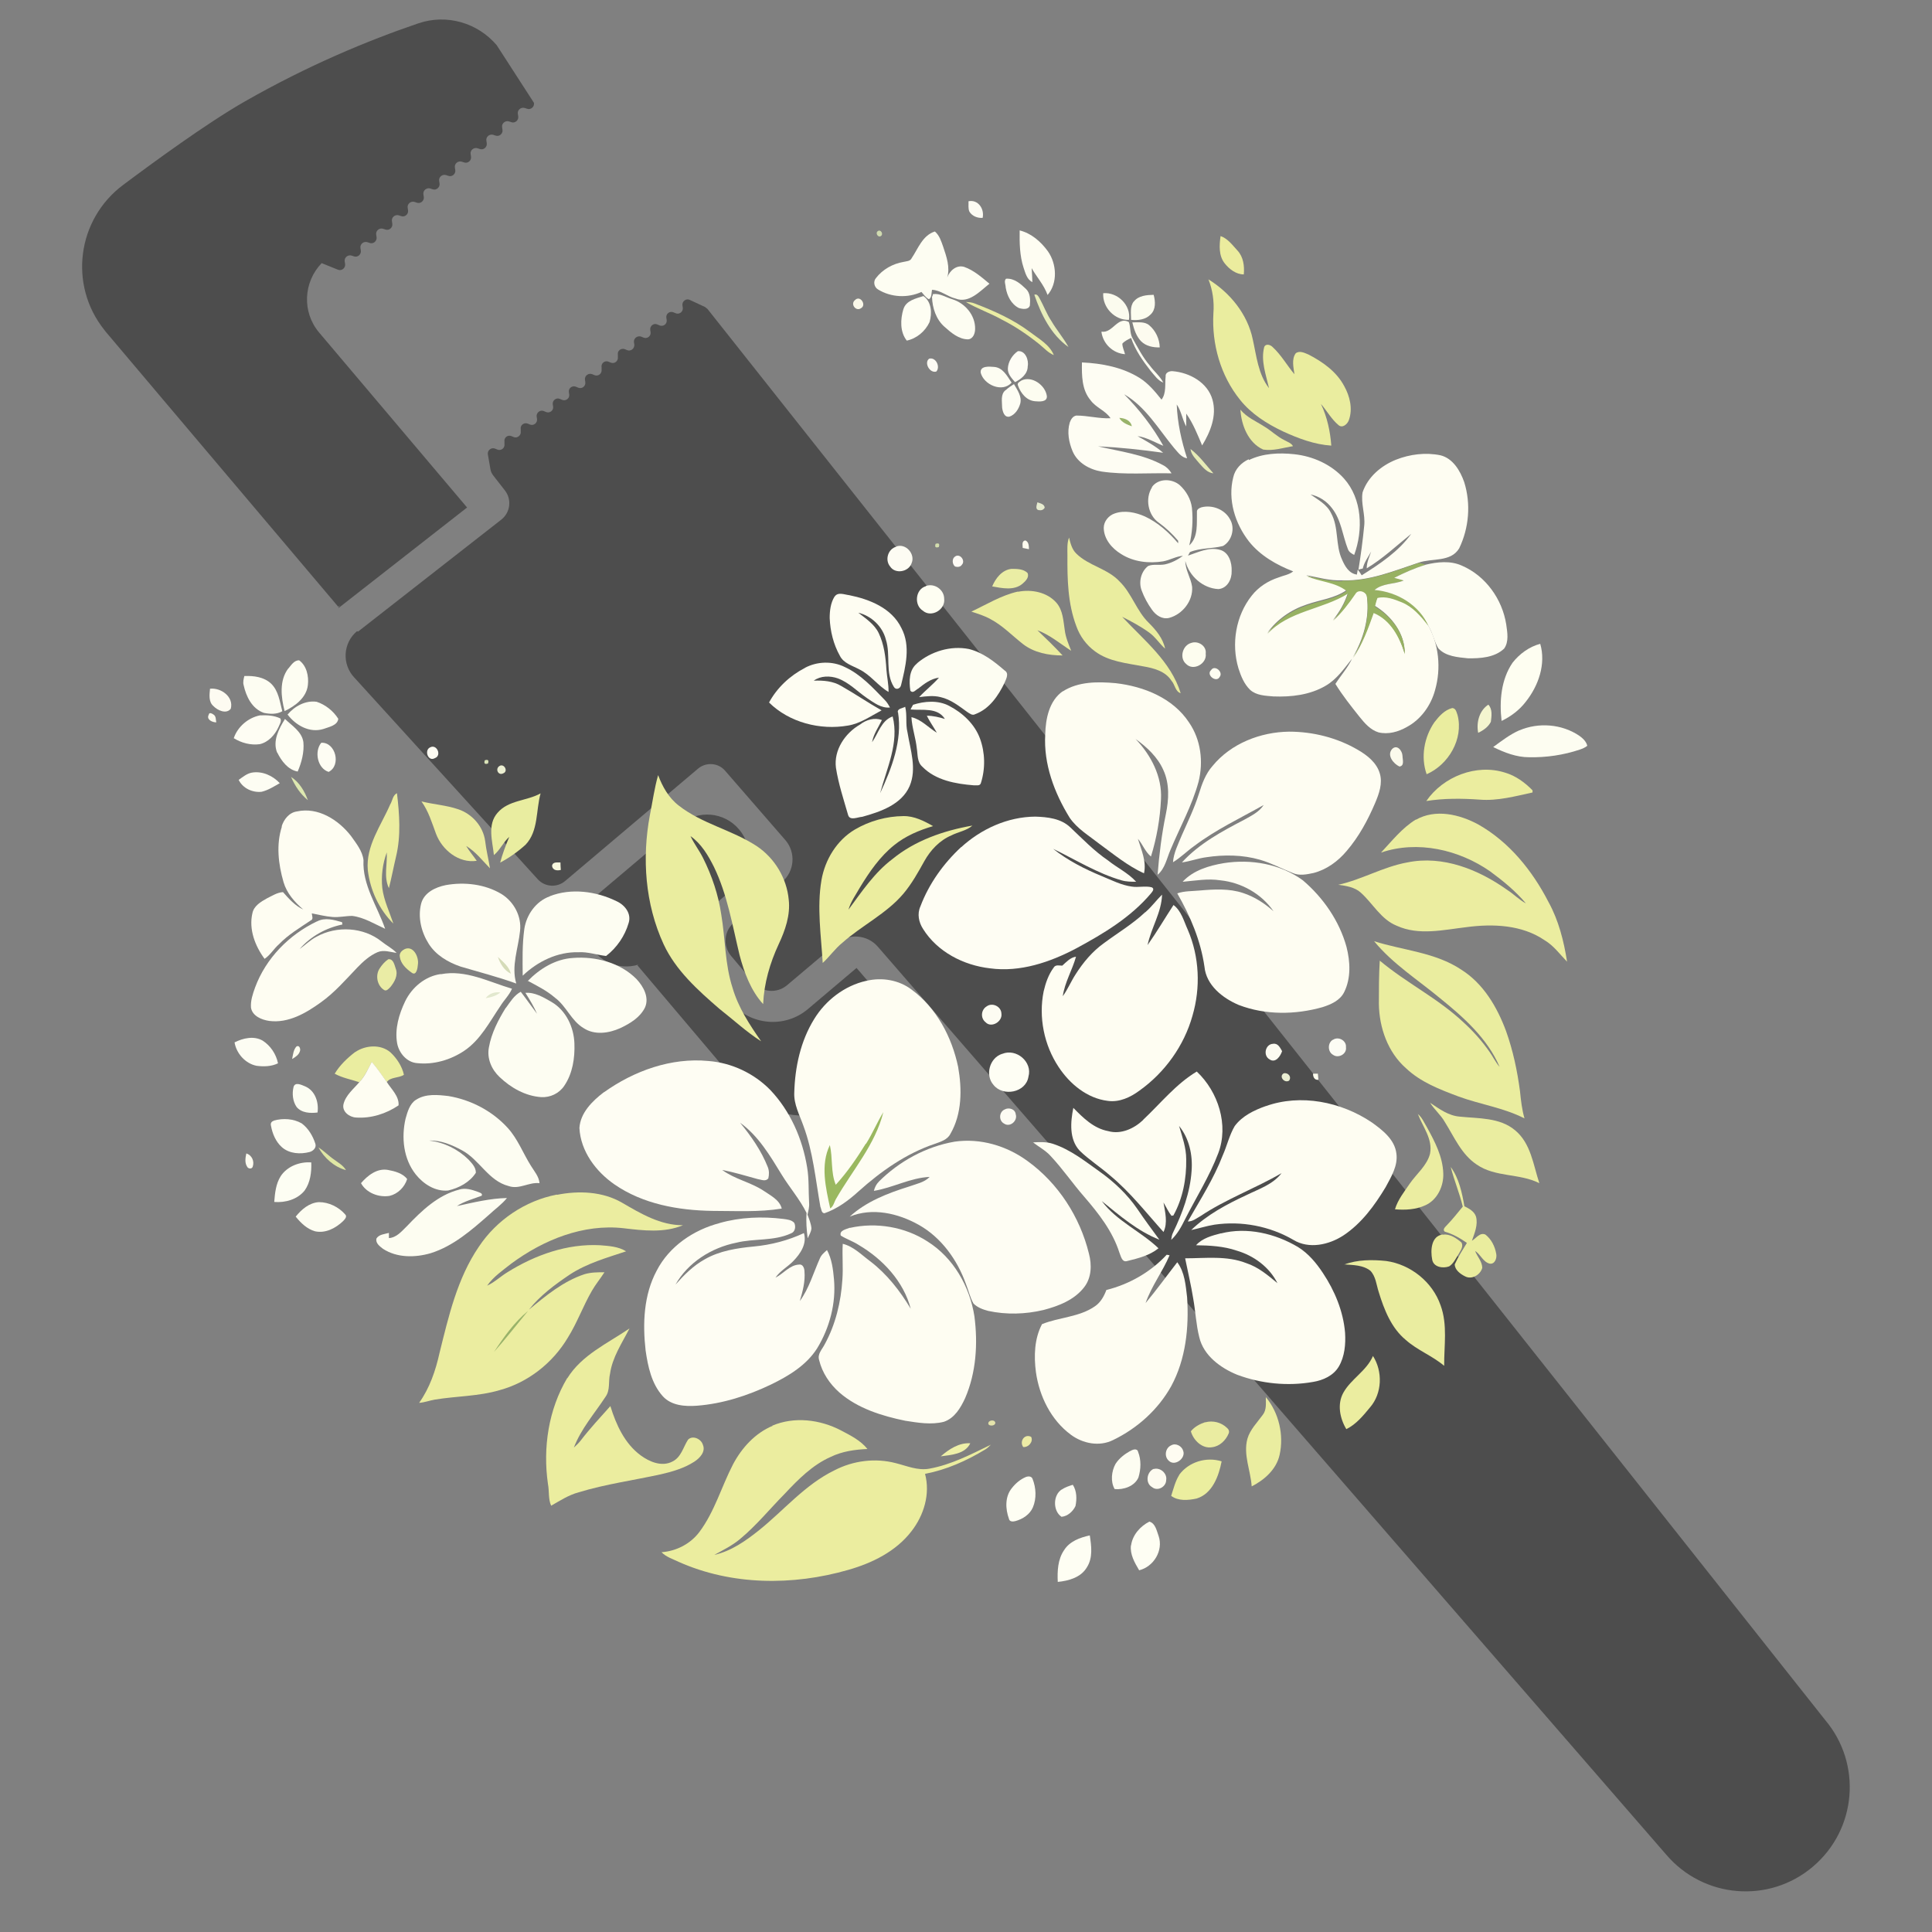 <?xml version="1.0" encoding="UTF-8"?>
<svg xmlns="http://www.w3.org/2000/svg" id="Layer_1" version="1.1" viewBox="0 0 1080 1080">
  <rect x="0" y="0" width="1080" height="1080" fill="#808080" stroke="none"/>
  <defs>
    <style>.st0{fill:#fdfdf2}.st4{fill:#fdfdf1}.st12{fill:#fdfbef}.st14{fill:#eaeda0}.st15{fill:#ebed9f}.st17{fill:#eaeda4}.st18{fill:#4d4d4d}.st24{fill:#fefdf2}.st32{fill:#fdfdf3}.st37{fill:#fefef3}.st39{fill:#fcfbf3}.st50{fill:#eaed9f}.st53{fill:#ebeda0}.st63{fill:#fefdf3}.st65{fill:#fdfdef}.st68{fill:#99b36a}</style>
  </defs>
  <path d="m200.1 353.1 80.1-62.6c5.1-4 6-11.3 2-16.4l-6.4-8.2c-.9-1.1-1.5-2.4-1.7-3.9l-1.4-8.1c-.3-2.2 2-4 4.1-3.1l1.2.5c2.1.9 4.3-.8 4-3.1v-1.3c-.4-2.2 1.8-4 3.9-3.1l1.2.5c2 .9 4.3-.9 4-3.1v-1.3c-.4-2.2 1.8-3.9 3.9-3.1l1.2.5c2.1.9 4.3-.9 4-3.1l-.2-1.3c-.3-2.2 2-4 4-3.1l1.2.5c2.1.9 4.3-.8 4-3l-.2-1.3c-.3-2.2 2-3.9 4-3l1.2.5c2.1.9 4.3-.8 4-3l-.2-1.3c-.3-2.2 1.9-3.9 4-3l1.2.5c2.1.9 4.3-.8 4-3.1l-.2-1.3c-.3-2.2 2-4 4.1-3.1l1.2.5c2.1.9 4.3-.9 4-3.1v-1.3c-.4-2.2 1.8-4 3.9-3.1l1.2.5c2.1.9 4.3-.9 4-3.1v-1.3c-.4-2.2 1.8-3.9 3.9-3.1l1.2.5c2.1.9 4.3-.8 4.1-3.1l-.2-1.3c-.3-2.2 2-3.9 4.1-3.1l1.2.5c2.1.9 4.3-.8 4-3l-.2-1.3c-.3-2.2 2-4 4-3l1.2.5c2.1.9 4.3-.8 4-3l-.2-1.3c-.3-2.2 1.9-3.9 4-3l1.2.5c2.1.9 4.3-.9 4-3.1l-.2-1.3c-.3-2.2 2-4 4-3.1l8.6 4c.5.4.9.7 1.4 1.1l624.8 788.8c20.7 24.5 17.7 61.2-6.9 82-24.5 20.8-61.2 17.7-82-6.8L490.7 529.2c-5.9-6.8-16.2-7.6-23.1-1.8l-27.7 23.4c-5.6 4.7-14 4-18.7-1.6l-12.5-14.8c-4.7-5.6-4-14 1.6-18.7l26.9-22.7c7-5.9 7.8-16.5 1.8-23.4l-33.7-38.8c-3.8-4.4-10.5-4.9-15-1.2l-74.4 62.9c-4.5 3.8-11.2 3.4-15.2-.9L198.1 378.8c-7.1-7.5-6.4-19.4 1.5-26Z" class="st18"></path>
  <path d="m356.3 539.6 57.2 67.6c22.9 27.1 70.3 21.3 82.3-22.4 3.1-11.4 0-23.6-7.5-32.6l-7.3-8.6-2.2-2.5-27.2 23c-12.8 10.8-32 9.2-42.9-3.6l-12.5-14.8c-10.8-12.8-9.2-32 3.6-42.9l-43.5 36.8ZM189 340l.3-.2.3-.2 71.5-55.9-82.7-97.8c-9.7-11.5-8.8-28.2 1.4-38.8l9.2 3.7c2.1.8 4.3-1.1 3.9-3.3l-.2-1.3c-.4-2.2 1.8-4 3.9-3.3l1.2.4c2.1.8 4.3-1.1 3.9-3.3l-.2-1.3c-.4-2.2 1.8-4 3.9-3.3l1.2.4c2.1.8 4.3-1.1 3.9-3.3l-.2-1.3c-.4-2.2 1.8-4 3.9-3.3l1.2.4c2.1.8 4.3-1.1 3.9-3.3l-.2-1.3c-.4-2.2 1.8-4 3.9-3.3l1.2.4c2.1.8 4.3-1.1 3.9-3.3l-.2-1.3c-.4-2.2 1.8-4 3.9-3.3l1.2.4c2.1.8 4.3-1.1 3.9-3.3l-.2-1.3c-.4-2.2 1.8-4 3.9-3.3l1.2.4c2.1.8 4.3-1.1 3.9-3.3l-.2-1.3c-.4-2.2 1.8-4 3.9-3.3l1.2.4c2.1.8 4.3-1.1 3.9-3.3l-.2-1.3c-.4-2.2 1.8-4 3.9-3.3l1.2.4c2.1.8 4.3-1.1 3.9-3.3l-.2-1.3c-.4-2.2 1.8-4 3.9-3.3l1.2.4c2.1.8 4.3-1.1 3.9-3.3l-.2-1.3c-.4-2.2 1.8-4 3.9-3.3l1.2.4c2.1.8 4.3-1.1 3.9-3.3l-.2-1.3c-.4-2.2 1.8-4 3.9-3.3l1.2.4c2.1.8 4.3-1.1 3.9-3.3l-.2-1.3c-.4-2.2 1.8-4 3.9-3.3l1.2.4c2.1.8 4.3-1.1 3.9-3.3l-20.8-32.2C267 12.7 249.7 7.7 234 13c-28.8 9.8-62.1 23.7-97.3 43.8-21.3 12.2-51.2 34.1-67.9 46.6-25.8 19.3-30.5 56-10.5 81l.9 1.2.2.2 30.5 36.1 99.2 117.3c.3-.3.6-.6.9-.8Z" class="st18"></path>
  <path d="m365.1 534.7 45.3-38.3c9.8-8.3 11.1-23 2.7-32.8-8.3-9.8-23-11.1-32.8-2.7L335 499.2c-9.8 8.3-11.1 23-2.7 32.8 8.3 9.8 23 11.1 32.8 2.7Z" class="st18"></path>
  <path d="M541.4 112.5c5.4-1.1 9 4.3 7.9 9.3-2.9.2-5.9-1-7.4-3.5-.8-1.8-.4-3.8-.5-5.8Z" class="st39"></path>
  <path d="M490.7 129.2c1.6-1.2 3.3 1.6 1.8 2.7-1.6 1.2-3.4-1.6-1.8-2.7Z" style="fill:#d0dbb0"></path>
  <path d="M570 128.8c6.5 1.6 11.9 6.3 15.8 11.7 4.9 7 5.6 17.7-.2 24.4-2-5.6-6-9.9-8.9-15 .2 2.6.3 5.2.4 7.8-3.1-1.5-3.9-5.1-4.9-8-2.2-6.7-2.3-13.9-2.2-20.9Z" class="st24"></path>
  <path d="M509.5 144.5c3.7-5.4 6.1-12.9 13.1-15.1 2.6 2.2 3.6 5.6 4.7 8.7 1.8 5.4 3.9 11.3 2.2 17 1.4-3.8 5.2-7.2 9.5-5.9 5.4 1.9 9.8 5.8 14.1 9.4-5.3 4.2-11.5 11.2-18.9 8.3-4.6-1.1-8.4-4.7-13.2-4.9-.4 1.8 0 4.1-1.7 5.3-1.8-.9-2.9-2.7-4.2-4.1-7.7 3.5-17 3.1-24.3-1.4-2.2-1.3-2.8-4.5-1.1-6.4 3.7-4.8 9.4-8 15.4-9 1.6-.4 3.6-.3 4.5-2Z" class="st0"></path>
  <path d="M682.4 132c4 1.4 6.6 5.1 9.4 8.1 3.3 3.6 3.9 8.6 3.5 13.3-4.3 0-8.1-2.9-10.7-6.2-3.4-4.3-3-10.1-2.3-15.2Z" style="fill:#ebec9e"></path>
  <path d="M562.5 155.8c4.5-.3 8.1 2.9 11.1 5.8 2.4 2.3 2.4 6.1 2.1 9.2-.8 2.5-4.1 2-6.1 1.4-4.3-2.1-6.6-6.8-7.4-11.4 0-1.6-1.2-3.9.3-5.1Z" class="st0"></path>
  <path d="M675.4 156.1c12.1 7.4 22 19.5 24.9 33.6 2.1 9.3 3 19.5 9.1 27.3-1.7-7.5-4.7-15.3-2.7-23 .8-2.1 3.5-1.3 4.7 0 4.8 4.4 8 10.2 12.2 15.2-.5-3.8-1.7-8.3.7-11.7 2.2-1.7 5-.2 7.2.7 7.9 4.1 15.6 9.5 19.9 17.6 3.2 5.7 4.9 12.8 2.6 19.1-.8 2.2-3.5 4.6-5.7 2.8-4-3.3-6.5-8-9.9-11.9 3.5 7.3 5.2 15.3 5.8 23.3-9.4-.6-18.4-4-26.9-7.9-9.1-4.3-17.8-9.8-24.1-17.7-10.9-13.5-15.9-31.2-14.9-48.4.5-6.5-.4-13-2.8-19Z" class="st50"></path>
  <path d="M521.7 164.4c3.8-.5 7.2 1.9 10.7 2.9 7.1 2.2 12.8 8.9 12.7 16.5 0 2.4-1 5.6-3.9 5.9-5.2 0-9.5-3.7-13.2-7-4.7-4.1-6.8-10.5-7-16.7.2-.4.5-1.3.6-1.7h.1Z" class="st0"></path>
  <path d="M578.1 164.8c1.7-.8 2.5 1.1 3.2 2.3 2.2 4 3.8 8.4 6.4 12.3 2.9 5 6.8 9.5 9.6 14.6-9.8-6.9-15.3-18.2-19.1-29.2h-.1Z" style="fill:#e8eebb"></path>
  <path d="M616.7 163.9c8-.7 15.7 6.7 14.4 14.9-8 .3-14.9-7-14.4-14.9Z" style="fill:#fbfbee"></path>
  <path d="M633.8 168.6c2.6-3.4 7.2-3.7 11.1-3.8 1 3.7 1.3 8.2-1.7 11-2.8 2.9-7.1 3.4-10.9 3 0-3.4-.8-7.4 1.5-10.3Z" style="fill:#fcfdef"></path>
  <path d="M505 172.9c1.4-4.9 6.9-6 11.2-7.4 4.6 3.2 4.9 9.7 3.4 14.6-2.4 5.1-7.1 9.1-12.7 10.3-3.9-4.9-3.6-11.9-1.9-17.6Z" class="st37"></path>
  <path d="M477.9 167.8c2.9-3.1 6.7 2.7 3.4 4.5-2.8 2-6.1-2.3-3.4-4.5Z" style="fill:#faf8e9"></path>
  <path d="M540.1 168.8c1.5.1 3.1.2 4.6.8 11 4.2 21.8 9 31.2 16.1 4.8 3.7 10.8 6.9 13.2 12.8-3.2-1.3-5.4-3.9-8-6-6.6-5.3-13.6-10.1-21.2-13.9-6.4-3.6-13.5-6-19.8-9.7Z" class="st17"></path>
  <path d="M615.8 185.4c6.2 1 8.9-8.8 15.2-5.4 1.1 2.8.5 6.1 2 8.9 3 5.3 5.8 10.9 9.8 15.5 2.4 3.3 5.7 5.9 7.5 9.5-3.1-1.2-5-4.2-7.1-6.6-4.4-5.6-8.6-11.6-10.9-18.4-1.8.9-3.6 1.7-4.9 3.2 0 2 1 3.9 1.5 5.9-6.8-.5-12.3-5.8-13.2-12.5h.1Z" class="st4"></path>
  <path d="M633 180.2c3.1.1 6.8-.6 9.4 1.6 3.6 3 5.8 7.7 5.9 12.4-3.7.1-7.7-.7-10.4-3.4-2.8-2.9-4-6.8-4.9-10.5Z" class="st12"></path>
  <path d="M569 196.3c4.2-.4 6.2 5 5.5 8.5 0 4.2-3.6 7.1-7.1 8.8-1.9-2.2-4.2-4.6-4-7.7.2-3.8 2.5-7.5 5.6-9.6Z" style="fill:#fefdf5"></path>
  <path d="M519.4 200.5c3.8-1 6.4 4.6 4 7.2-3.7 1.1-7-5-4-7.2Z" style="fill:#fcfaf3"></path>
  <path d="M604.8 202.6c11.2.5 22.7 2.7 32.3 8.7 4.9 3.1 8.6 7.6 12.2 12.1 2.8-3.7 1.8-8.7 2.3-13-.3-2.1 2.2-3.1 4-2.9 9.4.8 19.5 6.3 22.2 16 2.5 8.9-1.2 18-5.8 25.5-2.6-6.1-5-12.3-8.9-17.8v7.2c-2.2-3.9-2.7-8.6-5.3-12.3.4 10.2 2.6 20.4 5.8 30.1-3.3-.5-5.2-3.5-7.3-5.8-8.7-10.5-15.8-23-27.9-30 8.5 8.6 16 18.2 21.9 28.8-4.8-1.9-9.2-4.7-14.4-5.4 4.9 2.8 10 5.5 14.3 9.3-12.1-1.7-24.2-3-36.4-3.6 12.3 2.9 25.1 4.4 36.3 10.5 2 1 3.6 2.6 4.8 4.6-13-.3-26.2.9-39.1-1-6.7-1.1-13.4-4.8-16.2-11.3-2.1-5-3.2-10.8-1.6-16.1.6-1.7 1.7-3.6 3.7-3.9 6.4 0 12.7 1.8 19.1 1.5-2.8-4.3-8.2-5.9-11.2-10.1-4.9-5.8-4.9-13.8-4.8-20.9v-.2Z" class="st63"></path>
  <path d="M548.2 208.2c-.3-3.8 4.9-3.3 7.4-3.1 5 .3 7.4 5.1 9.9 8.8-5.2 5.8-15.6 1.2-17.3-5.6Z" class="st0"></path>
  <path d="M571.2 212.6c5.8-2.6 13.2 2.8 14 8.8.3 3.5-4.3 3.1-6.6 2.9-4.8-.4-8-4.5-9.5-8.7-.8-1.6 1.1-2.3 2.1-3Z" style="fill:#fdfdf0"></path>
  <path d="M562.2 218.1c1.4-1.3 3-2.4 4.6-3.4 1.9 3.3 4.6 7 3.5 11-.9 3-2.8 6.1-6 7.2-2.9.6-3.8-2.8-4.1-5 0-3.3-1-7.5 1.9-9.8Z" style="fill:#fdfdf4"></path>
  <path d="M706.1 251.3c-8.4-3.8-12.2-13.7-12.7-22.3 3.5 4.3 8.8 6.5 13.3 9.4 3.9 2.3 7.1 5.6 11.2 7.6 1.7 1 3.9 1.6 4.9 3.4-5.5.9-11.1 2.8-16.7 1.9Z" style="fill:#e9eba0"></path>
  <path d="M625.7 233.6c3 .1 6.4 1.4 7 4.7-2.7-1-5.6-2.1-7-4.7Z" class="st68"></path>
  <path d="M665.5 251c5 3.8 8.7 9 12.8 13.6-3.4-.3-5.6-3.1-7.7-5.4-2-2.5-4.7-4.8-5.1-8.2Z" style="fill:#e7ecb6"></path>
  <path d="M698.1 257.2c7.8-3.8 16.8-4.2 25.3-3.3 10.5 1.1 20.8 5.7 27.9 13.6 10.2 11.4 10.8 28.8 5.7 42.7-1.4-.7-2.9-1.6-3.5-3.2-3-7.6-3.7-16.3-8.9-22.9-2.9-3.9-7.2-6.7-12-7.7 4.2 3 9.2 5.6 11.5 10.5 4.4 8 2.3 17.7 6.1 25.9 1.6 3.7 3.9 7.8 8.3 8.4l.5-2.8c.8 1 1.5 2.1 2.2 3.2 10.2-6.4 20.6-13.3 27.7-23.2-8.2 6.6-15.9 13.9-24.9 19.3 0-3.3 1.4-6.3 2.5-9.4-1.7 3.1-3.9 6-4.7 9.5-.6.2-1.8.4-2.4.6 1.3-8.1 2.4-16.3 3.2-24.5.7-6.3-2-12.5-.9-18.7 2.9-8.6 10.4-14.9 18.6-18.2 7.8-3.1 16.6-4.2 24.9-2.5 7 1.7 11.1 8.7 13.3 15 3.8 12.1 2.7 25.6-2.8 37-4.7 7.9-15.2 5.4-22.6 8-13.9 4.6-27.9 10.5-42.8 9.9-6.8.3-13.4-1.6-20.1-2.9 7.3 3.3 16.1 3.3 22.5 8.4-6.6 4.6-14.8 5.4-22.2 8-8.8 2.9-16.8 8.4-22.1 16 11.9-13 30.8-13.6 45.1-22.6-1.7 5.6-4.7 10.8-8.4 15.3 4.8-4.5 8.8-9.7 12.5-15.1 1.6-2.9 6.3-1.1 6.5 1.9 1.6 11.9-2 23.9-7.9 34.1 5.3-7.6 8.5-16.5 11.6-25.3 9.6 3.9 14.6 13.6 17.4 23 .2-11.2-7.5-21-16.7-26.6.4-1.6.8-3.2 1.4-4.8 4.6-1.2 9.3.7 13.6 2.4 6.1 2.5 10.5 7.7 14.5 12.7 6.4 11.1 7.7 24.7 4.2 36.9-2.3 8.5-7.9 16.4-15.8 20.6-4.7 2.7-10.4 4.3-15.8 3-4.6-1.4-7.8-5.2-10.7-8.8-4.7-5.9-9.4-11.8-13.4-18.3 3-4.7 6.9-9 9.3-14.1-4.4 5.5-8.5 11.5-14.7 15.1-8.8 5.2-19.3 6.4-29.3 6-4.5-.4-9.5-.5-13-3.7-3.3-3.2-5.1-7.6-6.5-12-4.1-13.7-1.5-29.4 7.4-40.6 3.8-4.9 9.2-8.3 15-10.2 2.7-1.1 5.9-1.5 8.2-3.4-9.3-3.6-18.4-8.8-24.7-16.7-7.8-10-12-23.4-8.8-35.9 1-4.6 4.5-8.2 8.7-10.1v.5Z" class="st24"></path>
  <path d="M643.9 272.3c3.5-5 11.2-4.9 15.6-1.1 3.6 3.3 6.2 7.8 6.8 12.7.7 7 .2 14.2-1.5 21 5.2-4.8 4.1-12.4 4.3-18.7-.2-1.4 1.3-2.2 2.5-2.6 6.1-1.6 13.2 1.2 16.1 6.9 2.8 4.9.9 11.9-4 14.7-6.1 1.6-12.7 1-18.5 3.4-.3.5-.8 1.5-1.1 2 5.7-1.9 11.8-5 18-3.2 4.9 1.4 6.6 7.2 6.4 11.8.2 4.5-2.4 9.7-7.4 10.1-8.7-.4-16.4-7.3-18.5-15.7 0 5.1 3.1 9.4 3.8 14.4.6 7.9-5.4 15.4-12.8 17.4-3.9 1-7.5-1.5-9.6-4.5-2.4-3.3-4.4-7-5.8-10.8-1.8-4.7-.4-10.6 3.6-13.7 2.9-1.2 6.3-.3 9.4-.9 3.7-.8 7.1-2.6 10.1-4.8-3.9.3-7.3 2.4-11.1 3.1-8 1.3-16.6.3-23.5-4.1-5.1-3.1-9.6-8.3-9.7-14.6 0-3.7 2.8-7 6.2-8.1 5.5-1.9 11.6-.6 16.8 1.7 7.3 3.4 13.4 8.9 18.6 15v-1.4c-3.2-3.8-6.8-7.2-10.8-10.1-6.1-4.2-7.8-13.6-3.8-19.8Z" class="st24"></path>
  <path d="M579.9 280.8c1.6.6 3.9.9 4.1 3-.7 1.2-1.8 1.6-3.1 1.4-2.5-.3-1.3-2.9-1-4.4Z" style="fill:#e7ecd0"></path>
  <path d="M596.7 310.4c0-3.3-.3-6.8.9-9.9.8 3.2 1.6 6.6 4.1 9 6.9 6.8 17.4 8.3 24.1 15.5 6.9 6.7 9.5 16.5 16.4 23.2 4 4 7.9 8.6 9.1 14.4-3.2-2.8-5.4-6.5-8.9-9-4.7-3.4-9.9-6.2-15.1-8.8 12.2 13.1 27.3 25 32.7 42.7-3-.9-3.2-4.8-5.1-6.9-3.4-5.4-9.9-7.1-15.8-8.1-9.3-1.8-19.2-2.6-27-8.4-4.8-3.5-8.4-8.4-10.4-14-4.8-12.6-5.1-26.3-5-39.6Z" class="st50"></path>
  <path d="M571.7 306.3c0-1.5-.7-3.9 1.5-4.2 2 .9 1.9 3.1 2 4.9-1.2-.2-2.4-.5-3.5-.7Z" class="st12"></path>
  <path d="M523 304c1.8-.6 2.4 0 1.8 1.8-1.8.6-2.4 0-1.8-1.8Z" style="fill:#d3deae"></path>
  <path d="M501 305.5c5.3-2 10.8 4.2 8.6 9.3-1.6 4.9-9.1 6.3-12 1.9-3.1-3.7-1.2-9.9 3.5-11.1h-.1Z" style="fill:#fdfcf3"></path>
  <path d="M534 311c2.8-1.7 5.8 2.5 3.7 4.7-.8 1.3-2.5 1.4-3.8 1-1.7-1.3-1.9-4.7.2-5.7h-.1Z" style="fill:#fefbf5"></path>
  <path d="M750.3 324.6c14.9.6 28.9-5.3 42.8-9.9 1.3.2 2.6.5 3.8 1-6 1.8-11.7 4.4-17.3 7.2 1.8.5 3.5 1 5.3 1.5-5.3 2.2-11.9 1.5-16.3 5.3 12.7 1.1 25.1 8.6 30.3 20.5l-.8-.8c-4-5.1-8.4-10.2-14.5-12.7-4.2-1.7-9-3.6-13.6-2.4-.6 1.5-1 3.2-1.4 4.8 9.3 5.6 16.9 15.4 16.7 26.6-2.8-9.3-7.9-19.1-17.4-23-3.1 8.7-6.3 17.6-11.6 25.3 5.9-10.2 9.5-22.3 7.9-34.1-.2-3.1-4.9-4.8-6.5-1.9-3.7 5.4-7.7 10.6-12.5 15.1 3.7-4.6 6.6-9.7 8.4-15.3-14.4 9-33.2 9.6-45.1 22.6 5.3-7.7 13.4-13.1 22.1-16 7.4-2.6 15.6-3.4 22.2-8-6.4-5.1-15.2-5.1-22.5-8.4 6.6 1.2 13.2 3.2 20.1 2.9v-.3Z" style="fill:#97b162"></path>
  <path d="M796.8 315.7c6.7-1.6 14-2.4 20.4.5 13.3 5.7 22.6 18.8 24.8 32.9.6 4.4 1.6 9.6-1.2 13.5-5.3 5-13.3 5.5-20.2 5.4-5.7-.6-12.4-1-16.6-5.6-2.3-3.8-3-8.3-5.3-12.1-5.2-12-17.5-19.4-30.3-20.5 4.5-3.9 11-3.1 16.3-5.3-1.8-.5-3.5-1-5.3-1.5 5.6-2.8 11.3-5.4 17.3-7.2Z" class="st0"></path>
  <path d="M554.6 327.9c1.9-4.6 5.5-9.3 10.8-9.9 3.1 0 6.7 0 9 2.3 1.1 2.5-1.2 4.6-2.8 6-4.7 4-11.4 2.5-17 1.5Z" class="st17"></path>
  <path d="M517.5 327.6c4.8-1.8 10.3 2 10.3 7.1.8 6.1-7.2 10.8-11.9 6.7-5.1-3.1-4.2-12.1 1.7-13.7Z" style="fill:#fefef2"></path>
  <path d="M569.1 330.8c7.5-1.5 16.3.2 21.5 6.2 3.6 4.2 3.8 10 4.6 15.2.5 4.1 2.1 7.8 3.6 11.6-6.2-4-11.9-8.9-18.9-11.5 4.8 4.6 9.6 9.2 14.1 14.1-7.8 0-15.9-1.5-22.2-6.4-6-4.7-11.3-10.3-18.1-13.9-3.4-1.9-7-3-10.7-4.2 8.5-4 16.7-9.1 26-11.2h.1Z" class="st15"></path>
  <path d="M466.5 333.6c1.8-2.9 5.5-1.2 8.2-.9 11.4 2.3 23.8 7.2 29.2 18.4 5.3 10 2.3 21.6-.2 31.9-.4 2-2.9 2.9-4 1-5-7.9-1.7-17.8-4.5-26.5-1.9-7.4-8.1-13.2-15.4-15 4.2 3.3 9 6.4 11.4 11.4 3 6.3 3.9 13.4 4.3 20.3.3 4.2 1.3 8.4 1.2 12.6-6-3.5-10-9.5-16.3-12.6-3.9-2.1-8.8-3.4-10.9-7.6-3.6-6.4-5.4-13.8-5.7-21.1 0-4.1.5-8.4 2.7-12Z" class="st24"></path>
  <path d="M665.9 359.4c3.9-1.4 8.7 1.7 8.1 6 .8 5.6-6.9 9.9-10.9 5.8-4-3.3-2.1-10.5 2.8-11.8Z" class="st65"></path>
  <path d="M845.5 370.5c3.9-5 9.4-9 15.5-10.6 3.3 11.3-1 23.5-8.1 32.4-3.5 4.6-8.3 8.2-13.5 10.7-1.3-11.1-.3-23.1 6.1-32.5Z" style="fill:#fefef1"></path>
  <path d="M512.6 370.8c7.9-6.7 18.8-10 29-8 7.7 1.9 14.1 6.9 20 12 2.6 1.6.9 4.6 0 6.8-3.5 7.3-8.5 14.7-16.4 17.6-1.7 1-3.2-.4-4.5-1.2-4.6-3.3-9.2-7-14.9-8.3-3.9-1-8-.5-12 0 3.5-3.8 7.7-7 11.1-10.9-4.5.6-8.2 3.4-11.6 6.1-1.4.7-2.9 3-4.4 1.2-.8-5.2-.8-11.6 3.7-15.2Zm-351.4 2.9c1.6-1.9 3.2-4.6 6-4.6 4.2 3 5.5 8.9 4.9 13.9-.8 7-7.1 11.7-13 14.5-2-7.8-3.1-17.1 2.1-23.9Z" class="st0"></path>
  <path d="M450 373.3c6.8-3.6 15.3-3.9 22.3-.4 8.9 4.1 15.6 11.5 22.3 18.4 1.2 1.2 2.1 2.7 2.9 4.2-4.9.5-9-2.7-12.9-5.3-5.4-3.7-10-8.7-16.3-11-4.3-1.5-9.6-1.5-13.4 1.3 5.3-.2 10.8.2 15.4 3 7.6 4.3 14.9 9.3 22.5 13.6-6.1 3.2-11.9 7.4-18.8 8.5-15.5 2.7-32.8-1.7-44.1-12.9 4.5-8.3 11.7-15 20-19.3h.1Z" class="st24"></path>
  <path d="M677 374.6c2-3.2 7 1.1 4.8 3.8-1.8 3.5-7.8-1.1-4.8-3.8Z" class="st4"></path>
  <path d="M136.6 377.9c5.3-.2 11 .5 15 4.3 4.1 4 4.8 10 6.2 15.4-3.1 1.8-6.9 1.6-10.3.9-6.6-2.3-9.9-9.1-11.3-15.5-.5-1.7 0-3.5.4-5.1Z" class="st0"></path>
  <path d="M594.1 386.5c8.7-5.6 19.6-5.5 29.6-4.6 15.7 1.8 32 8.3 41 22 6.6 9.6 8.1 21.9 5.3 33.1-3.6 13.3-10.4 25.4-15.7 38.1-2.1 4.8-3 10.4-7.2 13.9.9-11.4 2.3-22.7 4.6-33.8 1.7-8.2 2.2-17-1.4-24.8-3.2-7.2-9.1-12.7-15.5-17.3 8.6 9 14.9 21 14.2 33.7-.5 10.8-2.4 21.7-5.6 32-3.3-2.7-4.6-6.8-7.3-9.9 1.9 6.2 4.9 12.7 3.4 19.3-9.2-4.2-17-10.7-25.1-16.6-5.7-4.5-12.2-8.3-16.4-14.4-8.6-13.9-14.7-30.1-13.7-46.7.2-8.7 2.2-18.8 9.8-24.1Z" class="st24"></path>
  <path d="M117.4 385c6.1-.7 13.4 4.5 11.6 11.2-2.5 3.2-7.4.9-9.7-1.5-2.8-2.4-2.2-6.4-1.9-9.7Z" style="fill:#fdfbf1"></path>
  <path d="M160.7 399.5c3.9-4.7 10.1-8.1 16.3-7.2 4.9 1.6 9.3 5.1 12.1 9.5-.4 3.8-5.4 4.6-8.3 5.7-7.7 2.4-15.4-2-20-8h-.1Z" style="fill:#fdfef2"></path>
  <path d="M510.3 394c6.5-2.1 14.1-2.7 20.3.6 7.5 3.9 14.2 10.1 17.2 18.2 2.9 7.9 3.1 16.9.5 25-.5 1.7-2.6 1.1-3.9 1.2-10.2-.8-21.4-2.8-28.8-10.4-3-2.6-2.5-6.7-3.1-10.2-.6-5.9-2.7-11.6-3-17.5 5.6 1.3 9.4 5.8 14.2 8.7-1.8-3.2-4-6.2-5.6-9.5 3.5 0 6.8.8 10.1 1.8-4.1-6.6-12.6-4.7-19.2-5.3.3-.6.9-1.8 1.3-2.4v-.2Zm-8.4 4.3c-.4-2.3 2.6-2.3 4.1-3.2 1.2 4.7.1 9.6 1.3 14.3 1.6 9.8 5.3 20.3 1.2 30-4.5 10.4-16.4 14.4-26.5 17.2-2.4.1-6.9 2.4-7.9-1-2.5-8.7-5.4-17.4-6.8-26.4-1.3-9.9 5.1-19.4 13.5-24.2 3.5-2.7 8-4 12.2-2.5-2 4.1-4.7 7.9-5.5 12.4 3.5-5 5.2-12.2 11.5-14.4 3.7 14.8-3.3 28.9-7 42.9 6.5-14 12.5-29.5 10-45.2h-.1Z" class="st24"></path>
  <path d="M826.3 409.6c-1.1-5.7.6-12.4 5.7-15.7 2.4 2.6 1.8 6.4 1.4 9.6-1.4 2.8-4.2 4.8-7 6.1h-.1Z" style="fill:#f4f5cf"></path>
  <path d="M801.8 403.8c2.6-3.4 5.7-6.9 10-8 2.1.1 2.4 2.4 3 4 3.4 13.3-5.1 27.7-17.3 33-3.4-9.6-1.4-20.7 4.3-29Z" class="st50"></path>
  <path d="M116.7 399.5c.2-1.7 2.3-.4 3 .2 1.1 1 .9 2.7 1.2 4.1-2.3 0-5.7-1.6-4.2-4.3Z" class="st12"></path>
  <path d="M130.7 412.6c2.1-6.3 8-11.4 14.6-12.7 3.8-.2 7.9 0 11.4 1.7.9 1.6-.5 3.4-1.1 5-2 4.3-5.6 8.3-10.4 9.4-5.1.7-10.3-.7-14.6-3.4h.1Z" class="st63"></path>
  <path d="M154.9 420.7c-2.6-6.6 1-13.3 4.4-18.8 3.9 3.8 9.5 7.1 10.3 13 .5 5.6-1 11.3-3.2 16.4-5.5-1-9.1-6-11.4-10.6h-.1Z" class="st37"></path>
  <path d="M849.3 408.3c10.7-4.6 23.7-3.6 33.4 2.9 2 1.4 4 3.2 4.6 5.7-1.2 1-2.7 1.6-4.1 2.1-9.2 3.1-18.9 4.5-28.5 4.3-7 0-13.7-2.6-20-5.7 4.7-3.4 9.3-7 14.5-9.3Z" class="st4"></path>
  <path d="M677.8 428.2c10.3-12.6 26.8-19 42.8-19.2 13.4 0 26.9 3.4 38.5 10.2 5.2 3 10.4 7.1 12.2 13.1 1.7 5.6-.4 11.4-2.6 16.6-4.1 9.6-9.1 18.9-16 26.9-4.8 5.7-11.1 10.3-18.4 12.2-3.8.8-8 1.7-11.7 0-6.1-2.4-12-5.6-18.3-7.4-9.7-2.8-20.1-2.9-30-1.4-4.6.6-9 2.3-13.6 2.9 9.6-10.5 22.4-17.4 34.9-23.9 3.9-2.2 8.3-4.3 10.8-8.2-13.1 7.4-26.8 13.8-38.8 22.9-4.1 2.9-7.6 6.5-11.9 9.1.4-5.3 2.9-10.1 4.9-15 3.4-7.7 7.1-15.3 9.6-23.3 1.7-5.5 3.7-11.1 7.6-15.5Z" class="st24"></path>
  <path d="M179.6 415.2c8-.4 11.3 12.7 4.1 16.3-6.3-2-8.1-11.5-4.1-16.3Z" class="st63"></path>
  <path d="M240.4 417.8c3.8-2.1 6.7 4.6 2.7 6-3.8 2.2-6.1-4.4-2.7-6Z" style="fill:#fefcf3"></path>
  <path d="M778.2 418.7c2.8-2.8 5.7 1 5.8 3.8 0 2 1.3 5.6-1.7 6-3.4-1.6-7.2-6.3-4.1-9.8Z" style="fill:#fbfaec"></path>
  <path d="M271 425c1.8-.6 2.4 0 1.8 1.8-1.8.6-2.4 0-1.8-1.8Z" style="fill:#d9e2b8"></path>
  <path d="M278.8 428.5c2.7-2.4 5.7 2.6 2.5 3.8-2.5 1.4-4.5-2-2.5-3.8Z" style="fill:#ecefd2"></path>
  <path d="M797.3 447.8c9.4-13.7 28-21 44-15.9 5.9 1.7 11.1 5.5 15.4 9.9v1.2c-9.7 2.1-19.5 4.8-29.5 4-10-.7-20.1-.8-30 .8Z" class="st15"></path>
  <path d="M133.5 435.9c2.3-1.6 4.5-3.5 7.3-4 5.8-1 11.7 1.7 15.6 5.9-3.2 1.8-6.4 3.9-10.1 4.8-5.1.6-10.6-1.9-12.9-6.7Z" class="st32"></path>
  <path d="M363.3 455.6c1.5-7.4 2.5-15 4.6-22.3 2.4 6.4 5.9 12.7 11.5 17 13 10.2 29.7 13.6 43.5 22.6 10.1 6.7 16.9 18 18 30 1 8.7-2 17.2-5.6 24.9-4.9 10.5-8.2 21.9-8.7 33.5-6.9-7.6-10.6-17.6-13.2-27.5-4-16.6-6.8-33.7-14.3-49.2-3.2-6.4-7.1-13-13.1-17.2 2 4.3 4.9 8 7 12.2 5 10 8.6 20.7 10.2 31.7 2.3 13.6 2 27.7 6.3 40.9 3.2 11 9.5 20.6 16 29.9-8.3-5.3-15.6-12.1-23.4-18.2-12-10.4-24.3-21.4-31.1-36-10.4-22.5-12.2-48.2-7.7-72.3Z" class="st50"></path>
  <path d="M162.7 434.3c4.6 2.9 7.6 8 9.4 13-4.2-3.4-7.3-8.1-9.4-13Z" style="fill:#dde8b0"></path>
  <path d="M218.3 449.4c1.1-2 1.3-4.9 3.6-6 1.4 11.7 2.3 23.8-.5 35.4-1.4 5.9-2.5 11.8-4 17.7-3-6.3-.8-13.4-1.2-20-2.3 6.3-3.2 13.2-2.5 19.9.9 7 4 13.3 6.2 19.9-8-7.9-13-18.8-14.3-29.9-1.2-13.6 7.5-25 12.6-36.9Z" class="st53"></path>
  <path d="M278.1 454.4c6.1-7.2 16.4-6.6 24.1-10.9-2.7 9.6-1.1 21-8.4 28.7-4.3 3.9-9.1 7.3-14.2 10 1.3-4.9 3.1-9.7 5.1-14.4-3.4 3-5.1 7.3-8.6 10.2-.8-7.8-3.8-17 2-23.6Z" style="fill:#e9eda0"></path>
  <path d="M235.6 448c6.8 1.7 13.9 2.1 20.6 4.4 7.7 2.6 13.9 9.5 15 17.7.6 5.2 1.9 10.2 2.7 15.3-4.2-4.3-8-9.3-13.3-12.5 1.7 2.9 4 5.5 5.9 8.3-10.1 1.5-19.4-6.1-22.8-15.2-2.3-6.2-4.2-12.6-8.1-18Z" style="fill:#ebec9f"></path>
  <path d="M157.4 462.1c1.2-4 4.2-7.9 8.6-8.5 11.8-2.6 23.2 4.7 30.2 13.7 2.9 4.1 6.4 8.4 7 13.5-.7 13.9 7.7 25.7 12.1 38.4-6-2.7-11.8-6.4-18.4-7.2-3.7 0-7.3.9-11 .6-3.9-.3-7.7-1.3-11.6-2 .1 1.4 1.1 3.3-.7 4-6.1 4.1-12.5 7.9-17.6 13.2-2.9 2.5-4.9 6.1-8.1 8.2-5.3-7.2-8.9-16.5-6.8-25.5.8-4.1 4.7-6.4 8.1-8.3 2.9-1.4 5.7-3.3 9-3.5 3.3 3.7 6.7 7.6 11.3 9.7-4.8-4.1-9.2-9.1-11-15.3-2.9-10-4.2-21-.9-31.1h-.2Z" class="st24"></path>
  <path d="M791.4 458.3c11-6.3 24.5-3.1 35 2.6 17.3 9.8 30.2 25.8 39.2 43.3 5.7 10.3 8.6 21.9 10.4 33.4-4-4.1-7.4-8.9-12.4-11.9-12.8-8.8-29.1-9.4-44-7.4-12.8 1.5-26.5 4.8-38.8-.8-8.8-3.5-13.3-12.4-20.1-18.5-3.4-3.1-8.2-3.8-12.6-4.4 13.2-2.9 25.2-10.1 38.6-12.5 19.9-4.1 39.9 4 55.9 15.4 3.6 2.3 6.6 5.5 10.4 7.5-5.8-6.9-12.8-12.6-20-17.9-17.4-12.1-40.5-17.5-61-10.5 6.1-6.5 11.8-13.8 19.5-18.5v.2Z" class="st53"></path>
  <path d="M477.9 463.7c8.2-4.8 17.6-7.4 27.1-7.5 6-.1 11.5 2.7 16.6 5.6-7.8 2.3-15.4 5.5-21.7 10.6-8 6.4-13.9 15-19.2 23.7-2.3 4.1-5.1 7.9-6.4 12.4 7.4-10 14.5-20.7 24.6-28.3 12.7-10.4 28.7-15.9 44.7-18.7-3.3 2.9-7.9 3.5-11.8 5.5-6.6 2.8-11.7 8.3-15.1 14.4-3.5 6.3-7 12.6-11.7 18.2-9.5 11.2-23.2 17.7-34.1 27.4-4.1 3.3-7.1 7.7-11 11.3-.9-15.4-3.3-30.9-.7-46.3 2-11.5 8.6-22.3 18.7-28.3Z" class="st15"></path>
  <path d="M537.2 473.7c11.2-10.3 26.1-17.1 41.5-17.2 6.8.2 14.4 1 19.6 6 6.8 6.4 13.3 13.2 21.1 18.5 5.1 4.1 11.3 7 15.7 11.9-2.8 0-5.5 0-8.2-.8-13.5-3.9-25.6-11.5-38.2-17.6 8.2 6.5 17.6 11.3 27.3 15.3 5.4 2.2 10.8 5 16.6 5.8 3.7.6 7.6-.5 11.2.4 1.8.8.4 2.4-.4 3.4-11.3 13.4-26.5 22.5-41.7 30.7-14.7 7.8-31.5 13.5-48.3 11.2-14.8-1.7-29.4-9.2-37.4-22-2.4-3.7-3.4-8.4-1.5-12.6 4.8-12.7 12.9-24 22.8-33.2v.2Z" class="st63"></path>
  <path d="M308.6 484.1c.3-2.5 2.9-1.9 4.7-2 0 1.4.1 2.8.2 4.2-2 .5-4.5.3-4.9-2.2Z" style="fill:#f9f9df"></path>
  <path d="M661.2 492.8c5.9-6.3 14.6-8.9 22.9-10.3 15.2-2.4 31.6.4 44.2 9.6 11.4 9.7 20.4 22.7 24.4 37.2 2.1 8.2 2.6 17.5-1.3 25.3-2.3 4.7-7.4 6.9-12.1 8.4-15.2 4.3-31.9 4.5-46.8-1.2-9-3.8-18.2-11-19.2-21.4-2.1-14.6-7.9-28.3-15.2-41 4-1.4 8.3-1.2 12.5-1.6 8.1-.7 16.5-1.2 24.3 1.4 6.4 2.1 12.1 5.8 17 10.2-6.7-9.8-18-16.1-29.7-17.3-7-1.1-14 .2-20.9.8h-.1Zm-412.1 2c10.5-1.9 22-.6 31.3 5 6.9 4.3 11.3 12.5 10.3 20.7-1 9.7-5 19.6-2.1 29.3-10.2-3.7-20.8-6.4-31.2-9.5-7-2.4-13.8-6.4-17.8-12.8-4.1-6.5-6.1-14.7-4.2-22.3 1.6-6.2 7.9-9.2 13.7-10.4Z" class="st24"></path>
  <path d="M307.3 501c12-4.7 26-2.8 37.4 2.8 4.6 2.1 8.4 6.9 6.7 12.2-2.1 7.2-6.6 13.8-12.6 18.4-5.2-.6-10.2-2.4-15.4-2.1-11.7-.3-22.8 5.1-31.2 13.1-.1-8.7-.3-17.5.9-26.1 1.2-8 6.5-15.4 14.1-18.2h.1Z" class="st0"></path>
  <path d="M640.4 509.8c3.4-2.9 6-6.6 9.2-9.7-.3 10-6.1 18.6-8.1 28.2 5.1-7.2 9.6-14.9 14.5-22.4 4.4 3.3 5.8 9.1 8 13.9 6.5 15.1 7.2 32.3 2.6 48-4.7 16.8-15.5 31.8-29.7 41.9-5 3.7-11.2 6.6-17.6 5.7-11.6-1.4-21.3-9.5-27.5-18.9-8.2-12.3-11.3-27.9-8.4-42.3 1.1-4.7 2.7-9.4 5.6-13.3 1-1.8 3.2-1.1 4.8-1.1 2.3-2 4.5-4.6 7.7-5-2.1 7.5-6.3 14.3-7.4 22.1 2.8-3.9 4.6-8.3 7.2-12.3 4.2-6.6 9.3-12.7 15.7-17.3 7.8-5.8 16.1-10.7 23.2-17.4h.2Zm-463.2 5.3c4.4-2.4 9.5-.9 14 .4 0 .3.2.9.2 1.3-9.2 1.9-17.7 6.6-23.9 13.7 3.2-2.3 6-5.1 9.5-6.9 11.2-6.2 26.2-5.4 36.3 2.7 2.7 2.2 6 3.8 8.4 6.4-3.5-.5-7.2-1.9-10.7-.4-4.4 1.9-8 5.2-11.3 8.6-6.5 6.8-12.6 13.9-20.3 19.4-8.3 6-18.2 11.8-28.9 10.4-4.2-.6-9.4-2.7-10.2-7.4-.3-3.9 1-7.7 2.3-11.3 6-16.3 19-29.5 34.5-36.9Z" class="st24"></path>
  <path d="M768 526.1c16.3 5.2 34.2 6.2 48.8 15.9 12.4 7.8 20.1 20.9 25.1 34.4 3.9 10.9 6.3 22.3 7.8 33.7.5 5.1 1.1 10.2 2.5 15.1-11.7-6-24.8-7.8-37-12.3-10.4-3.9-21.1-8-29.3-15.8-10.1-8.9-14.9-22.6-15.1-35.9 0-8.1 0-16.1.5-24.2 14.9 12.5 32.6 21.1 46.8 34.5 5.4 4.9 10.3 10.4 14.5 16.4 2 2.8 3.4 5.9 5.7 8.5-6.8-15.9-20.1-27.7-33.2-38.3-12.5-10.4-26.6-19.3-37-32Z" class="st50"></path>
  <path d="M225.9 530.7c5.1-2.6 8.4 4.3 7.7 8.5-.1 1.8-.8 6.6-3.5 4.5-3-2.1-6.1-5-6.6-8.8-.4-1.9.9-3.4 2.5-4.2Z" style="fill:#e9ec9f"></path>
  <path d="M278.3 534.9c2.8 2.7 6.3 5.4 7.3 9.4-3.8-1.8-6-5.6-7.3-9.4Z" style="fill:#d5dbb8"></path>
  <path d="M217.1 536.2c2.8-.3 3.4 3.2 4.1 5.2 1.5 3.8-.7 7.6-3 10.4-.9.9-2.2 2.5-3.5 1.6-3.9-2.4-5-8.2-2.5-12 1.3-2 2.9-3.9 4.9-5.2Z" style="fill:#eaeca5"></path>
  <path d="M295 548.4c6.7-6.9 15.5-12.3 25.3-12.9 12.7-1 26.5 2.6 35.6 11.9 3.8 4.1 7.1 10.1 4.7 15.7-2.7 5.6-8.3 9-13.8 11.6-6.4 2.9-14.4 4.1-20.6 0-6.9-4.1-9.6-12.3-16-17-4.6-4-10-6.6-15.3-9.5Z" class="st0"></path>
  <path d="M246.4 544.6c13.9-2.7 26.9 4.3 39.8 8.1-1.5 3.6-4.5 6.4-6.5 9.7-6 8.8-11.1 18.9-20.2 25-7.6 5.1-17.1 7.9-26.3 6.9-5.8-.4-10.2-5.7-11.2-11.1-1.4-8 1-16.2 4.5-23.5 3.8-7.8 11.2-14 19.9-15.2Zm237.9 3.7c8.7-2.1 18.2-.5 25.3 4.9 13.9 10.2 22.5 26.5 26 43.2 2.2 12.4 2.2 26.2-4.3 37.4-1.7 3.4-5.5 4.4-8.7 5.6-16.1 5.4-30.2 15.4-42.7 26.6-5.6 5.1-11.8 9.7-19 12.2-1.8 0-1.7-2.4-2.3-3.6-2.7-15.2-4.1-30.8-9.5-45.3-2.1-6-5.4-11.9-5.1-18.5.4-14.3 3.5-28.8 11.1-41.1 6.4-10.5 17-18.7 29.1-21.4h.1Z" class="st24"></path>
  <path d="M271.5 558c1.8-2.6 5.1-3.7 8.2-3.2-2.3 1.9-5.2 2.7-8.2 3.2Z" style="fill:#e2e8ce"></path>
  <path d="M282.8 563.4c2.4-3.3 4.6-7 8.3-9 3.1 4 6 8.2 9.1 12.3-1.8-4.1-4.1-7.9-6.5-11.7 5.3-.4 10.1 2.5 14.6 5.1 8.1 4.7 12.5 14.1 12.8 23.2.3 8.2-1 16.8-5.7 23.7-2.8 4.2-7.8 6.6-12.9 6.3-8.8-.6-16.9-5.2-23.2-11.2-4.5-4.2-7.2-10.4-6-16.6 1.4-8 5.2-15.3 9.4-22.1h.1Z" class="st0"></path>
  <path d="M551.5 562.6c3.2-2.4 8.2 0 8.3 4 .7 4.5-5.7 8.3-8.9 4.8-2.9-2.3-2.5-6.9.6-8.8Z" style="fill:#fdfcf2"></path>
  <path d="M131.1 582.7c4.8-2.4 10.8-3.8 15.7-1 4.4 2.8 7.6 7.6 8.6 12.7-3.7 1.8-7.9 1.9-11.9 1.4-6.3-1.2-11.4-6.9-12.4-13.2Z" class="st32"></path>
  <path d="M745.1 581.3c3-2.2 7.7.4 7.3 4.1.6 3.8-4.3 6.5-7.3 4.2-3-1.7-3-6.7 0-8.4Z" style="fill:#fcfcf4"></path>
  <path d="M709.7 592.2c-3.8-2.1-2.4-8.5 1.9-8.7 2.8-.5 4 2.2 5.1 4.1-.9 2.8-3.7 6.9-7 4.6Z" style="fill:#fcfbf1"></path>
  <path d="M165.7 585c1.6-1 2.4 1.3 2 2.5-.6 2.2-2.6 3.4-4.4 4.5.5-2.4.7-5.1 2.4-7Z" class="st65"></path>
  <path d="M198.6 588.1c5.7-3.9 14.3-4.5 19.7.2 3.6 3.4 6.4 7.7 7.5 12.5-2.9 2-7.5 1.1-9.6 4.1-2.7-3.8-5.3-7.7-8.4-11.2-2.1 3.9-3.9 8-6.9 11.3-4.6-1.6-9.5-2.4-13.8-4.8 2.9-4.8 7-8.7 11.4-12.1h.1Z" class="st14"></path>
  <path d="M560.3 589.1c7.8-3.2 17 4.5 14.6 12.8-1.4 8.9-14.2 11.3-19.5 4.6-4.9-5.5-2.2-15.2 4.8-17.4h.1Z" style="fill:#fefef4"></path>
  <path d="M337.6 610.6c16.8-12 37.6-19.5 58.4-17.5 13 1 25.5 6.9 34.6 16.2 11.2 11.8 18 27.3 20.6 43.3 1.1 6.5.7 13.2 1.1 19.8.2 2.2-.4 4.4-.9 6.6.9 2.5 2 5 2.2 7.7-.2 2-1.3 3.8-2.1 5.5-.6-4.7-1-9.4-.6-14.1-3.8-7.7-9.5-14.2-13.9-21.4-6.5-10.6-13-21.7-23.3-29.1 6.2 7.5 11.9 15.7 15.5 24.8.8 2 .8 4.2.3 6.3-1.5 2-4 .7-6 .4-6.6-1.8-13.1-3.8-19.8-5.1 7 5.2 15.8 6.8 23.1 11.6 3.9 2.7 9 5.1 10.2 10-12.8 2.1-25.9 1.3-38.8 1.3-19-.3-38.8-3.8-54.7-14.8-10.4-7.2-18.9-18.5-19.6-31.5.5-8.5 7.2-15.1 13.6-20Z" class="st63"></path>
  <path d="M200.9 604.9c3.1-3.2 4.8-7.4 6.9-11.3 3.1 3.5 5.7 7.4 8.4 11.2 2.5 4 7 8 6.6 13.1-6.9 4.7-15.4 7.4-23.8 6.8-3.7-.2-7.9-3.3-7-7.4 1.2-5.1 5.7-8.6 8.9-12.4ZM639 626c9.8-9.2 18.3-20 30-27 12 11.3 18 29.9 12 45.7-4.9 12.9-12.3 24.6-18.5 36.8-2.1 4.2-4.3 8.4-7.8 11.6.2-1.4.4-2.9 1.1-4.2 5.2-10.8 9.5-22.3 10.3-34.3.7-8.9-1.3-18.2-7-25.2 1.8 6.1 4 12.2 4 18.6.2 10.8-1.9 22-7.2 31.5-.3 0-.8 0-1 .2-1.8-2.3-3-5-4.5-7.5.9 5.4 2.5 11.3 0 16.5-9.7-10.8-18.7-22.4-30-31.7-5.5-4.8-11.7-8.7-16.9-13.8-5.9-6.4-5.1-16-3.5-23.9 5.5 5.6 11.4 11.5 19.5 13 7.1 2 14.5-1.4 19.6-6.3Z" class="st24"></path>
  <path d="M717.6 600c2.4-.6 4.6 1.9 3 4.1-2.6 1.6-5.9-2.4-3-4.1Z" style="fill:#eaeed2"></path>
  <path d="M734 600.2h2.7c0 .8.3 2.5.3 3.4-2.1.3-3-1.5-3-3.2Z" class="st65"></path>
  <path d="M164.1 607.6c.9-3 4.5-1.1 6.5-.3 5.6 2.4 7.7 8.9 6.9 14.6-4 .5-8.9.3-11.7-3.1-2.2-3.2-2.6-7.5-1.7-11.2Z" style="fill:#fcfdf2"></path>
  <path d="M232.7 614.7c5.3-3.4 12-2.7 18-2 12.6 2.1 24.6 8.4 33.2 17.9 5.6 6.2 8.5 14.1 12.9 21.1 1.9 3.1 4.5 6 4.8 9.7-6-.7-11.3 3.7-17.3 1.6-11.3-2.9-16.3-14.8-26.1-20-5.6-3-11.8-5.7-18.3-5.4 8.2.9 16.1 4.8 22 10.6 1.9 2.1 4.2 4.4 4.1 7.4-3.4 5.3-9.4 8.5-15.5 9.9-7.1.7-13.8-3.6-18.1-9-6.9-8.7-8.1-20.6-5.7-31.1 1.1-3.9 2.3-8.3 5.8-10.6h.2Z" class="st0"></path>
  <path d="M707.4 618.4c19.7-7.1 42.3-2.5 59.4 9 6 4.3 12.9 9.6 13.8 17.5.9 6.8-2.9 12.9-6 18.7-6.2 10.3-13.5 20.3-23.6 27-8.1 5.3-19.3 7.8-28 2.5-13.2-7.7-29-10.7-44.1-8.5-4.4.7-8.7 2.1-13 3 8.8-8.5 19.8-14.4 30.8-19.5 6.9-3.4 14.8-5.9 19.7-12.3-14.8 8.6-31.1 14.5-45.3 24-2.2 1.2-4.4 3.1-7.1 3 6.9-12.1 14.5-23.9 19.5-36.9 2.4-5.4 3.7-11.3 6.7-16.4 4.2-5.7 10.9-8.9 17.4-11.2h-.2Z" class="st24"></path>
  <path d="M799.5 616.5c5.1 3.4 10.2 7.2 16.5 7.7 10.5 1.1 22.3.4 30.9 7.6 8.9 7.3 10.2 19.4 13.6 29.6-11.1-5.6-24.6-3.2-35-10.4-8.6-5.7-12.6-15.5-17.9-23.9-2.2-3.9-5.8-6.8-8.2-10.7h.1Z" class="st14"></path>
  <path d="M561.6 620.2c2.3-1.3 5.9-.3 6.2 2.7 1.2 3.6-3.2 7.5-6.5 5.2-3.1-1.6-2.9-6.5.3-7.9Z" class="st39"></path>
  <path d="M484.1 639.4c3.6-5.7 6.2-12 9.7-17.7-4.5 18.1-17.3 32.5-26.4 48.4-1.1 1.8-1.4 4.2-3.3 5.4-2.5-11.5-5.6-24.3-.2-35.4 1.7 7.3.4 15.2 3.3 22.2 6.4-7 11.8-14.9 16.8-23h.1Z" style="fill:#9ab860"></path>
  <path d="M792.4 622.6c2.5 1.9 3.7 5 5.3 7.6 4.4 8 8.8 16.4 9.1 25.7.3 7.1-3.3 14.8-9.9 17.8-5.3 2.5-11.4 2.8-17.1 2.3 1.6-5.4 5.2-9.8 8.3-14.4 3.8-5.5 9.6-10 11.3-16.7 1.6-8.2-4.1-15-6.8-22.2h-.2Z" style="fill:#ebeda1"></path>
  <path d="M153.1 626.4c5.1-1.4 10.9-1.1 15.6 1.6 3.7 2.8 6.2 7 7.6 11.4.7 2.2-1.3 4.1-3.3 4.6-5.1 1.3-11.2 1-15.4-2.7-3.4-3-5.3-7.5-6.1-11.9-.4-1.5.2-2.5 1.6-2.9Z" class="st32"></path>
  <path d="M491.1 660.7c11.5-11.5 26.4-19.7 42.5-22.5 14.4-2.1 29.2 2.3 40.9 10.9 17.1 12.4 29.2 31.2 34.2 51.6 1.7 6.3 1.5 13.5-2.6 18.8-5.5 7.2-14.4 10.6-22.8 12.8-10.1 2.4-20.8 2.7-30.9.5-3-.8-6-1.9-8.2-4.1-2-3.5-2.8-7.4-4.3-11.1-4.8-13.4-13.7-25.8-26.3-32.9-11.6-6.5-25.9-9.8-38.6-4.6 9.3-8.5 21.3-13.1 33.1-16.8 4-1.5 8.5-2.2 11.6-5.4-10.9.5-20.6 6.1-31.2 7.8.5-1.9 1.3-3.7 2.7-5h-.1Z" class="st63"></path>
  <path d="M577.4 638.6c3.7-.2 7.6-.4 11.2.8 9.8 3.2 17.9 9.7 26.2 15.6 8 5.7 15.3 12.6 20.9 20.7 4 5.9 8.2 11.6 12.4 17.3-12.2-4.8-22.2-13.5-32.2-21.6 8.3 11.2 21.8 16.9 31.7 26.4-4.9 4-11.3 5.6-17.4 7.1-3.1 1-3.6-2.8-4.5-4.8-3.8-11.9-11.6-21.8-19.6-31.1-6.5-7.4-12.1-15.7-18.9-22.9-2.8-3.1-6.6-5-9.8-7.6Z" class="st4"></path>
  <path d="M178 641.4c3.2 2 5.8 4.8 8.9 6.9 2.3 1.7 5 3.2 6.5 5.8-6.5-1.7-12.2-6.8-15.4-12.7Z" style="fill:#dfe7a4"></path>
  <path d="M137.8 644.8c3 1 4.5 4.3 3.5 7.3-.4 1.6-2.7 1.3-3.2 0-1.4-2.2-.9-5-.4-7.3Z" style="fill:#fefcf0"></path>
  <path d="M156.9 657.5c3.6-5.5 10.6-8.2 17.1-7.7.2 5.4-.5 11.2-3.7 15.7-4 5-10.8 6.9-17 6.4.4-5 .9-10.1 3.6-14.4Z" style="fill:#fdfef3"></path>
  <path d="M811 652.4c4.6 6.3 6.3 14.4 7.6 21.9 2.6 1.3 5.5 2.8 6.5 5.8 1.2 4.6-.8 9.2-2.3 13.5 2.4-1.4 4.4-4.8 7.5-3.5 3.4 2.6 5.4 6.7 6.1 10.8.5 2.3-.7 5.9-3.6 5.5-3.8-.9-5.1-5.2-8.2-7.1 1.2 3.2 3.9 5.8 4 9.4-1 3.9-5.8 6.8-9.6 4.8-2.6-1.3-5.7-3.5-5.8-6.7 1.9-4.2 4.4-8.1 6.8-12-3.8-2.7-7.9-5-12.4-6.3-1.4-1.3.4-2.7 1.2-3.6 3.2-3.3 6-6.9 8.9-10.4-1.8-7.5-4.8-14.6-6.7-22Z" style="fill:#eaed9e"></path>
  <path d="M201.8 661.4c3.7-4.3 9-8.5 15.1-7.4 3.8.7 8.3 1.9 10.7 5.1-1.4 4.5-5.2 8.3-9.8 9.4-6 1-13-1.6-16-7.1Z" class="st32"></path>
  <path d="M256.6 665c3.5-1.1 7.1 0 10.4 1.2 1 .5 2.9.7 2.3 2.2-4.7 1.8-9.7 3.1-13.9 5.8 9.2-2 18.5-4.3 28-4.5-2.9 3.6-6.8 6.3-10.2 9.5-9.7 8.5-19.7 17.3-32.3 21.3-8.8 2.6-19 2.7-26.8-2.4-1.8-1.4-4.2-3.1-3.7-5.7 1.4-2.4 4.6-2.5 7-3.2v2.9c4.4-.3 7.2-3.9 10.2-6.8 8.2-8.6 17.3-17.3 29.1-20.3Z" class="st4"></path>
  <path d="M311.4 667.9c12.1-2.4 25.4-1.9 36.3 4.4 10.5 6.1 21.5 12.7 34.1 12.6-10.5 4.4-22.1 3-33.1 1.7-22.6-2.6-44.9 6.5-62.8 19.7-4.8 3.8-10 7.3-13.6 12.4 4.2-1.9 7.5-5.2 11.5-7.6 15.4-9.6 33.4-16 51.7-15 4.9.4 10.2.7 14.5 3.4-10.8 3.6-21.9 6.7-31.5 13-8.3 5.6-16.6 11.7-22.8 19.6 9.4-7.8 19.2-15.9 31-19.8 3.6-1.1 7.4-1.1 11.2-1.1-2.3 3.6-5 6.8-7.1 10.5-4.9 8.5-8.2 17.8-13.4 26.1-8.4 14.1-22.2 25-38.1 29.3-11.8 3.5-24.3 3.3-36.3 5.3-2.9.5-5.7 1.6-8.7 1.8 5.9-8.3 9.2-18 11.4-27.9 5.1-20.5 9.9-41.7 22-59.4 9.9-14.9 25.9-25.7 43.5-29.1h.2Z" class="st53"></path>
  <path d="M165.3 680.1c3.2-4 7.6-7.8 13-8.1 5.5 0 11 2.7 14.6 6.8 1.4 1.3-.2 2.8-1.1 3.8-4.1 3.9-9.8 7-15.7 5.7-4.5-1.3-7.9-4.6-10.8-8.2Z" class="st4"></path>
  <path d="M402.2 683.7c11.6-3.3 23.8-3.8 35.8-2.3 2.1.3 4.5.5 6 2.2 1 2.1.5 5.1-1.9 5.9-9.6 4.4-20.6 2.7-30.6 5.2-13.8 2.8-26.9 11-33.9 23.4 4.8-5.4 10-10.6 16.3-14.1 8.3-4.8 18.1-6.3 27.5-7.2 9.7-.9 19.2-3.4 28-7.5 1.8 6-2 11.6-6 15.7-3.1 3.2-7.3 5.4-9.9 9.2 4.5-2.2 7.9-7.1 13.3-7.3 2-.3 2.9 2.1 2.9 3.8.5 5.7-1 11.2-2.6 16.6 5.2-7.1 7.6-15.8 11.2-23.8.8-2 2.4-3.3 4-4.7 2.7 5 3.4 10.7 3.9 16.3 1.2 13.4-2.4 27.1-9.4 38.6-6 9.5-16 15.5-25.9 20.3-13 6.2-26.9 10.7-41.3 11.8-6.6.5-14.3 0-19.1-5.3-6.3-7-8.3-16.6-9.6-25.6-1.7-15-1.1-31 6.2-44.6 7-13.6 20.6-22.8 35.2-26.6h-.1Z" class="st63"></path>
  <path d="M475.1 686.4c14.7-3.3 30.8-.6 43.4 7.6 14.5 9.1 23.6 25.2 26.2 41.8 2 15.3 1 31.5-5.2 45.8-2.5 5.4-5.9 11.2-11.9 13.2-7.1 1.8-14.5.5-21.6-.6-13.1-2.7-26.6-6.9-36.8-15.8-5.4-4.8-9.6-11-11.3-18.1-1.1-3.4 1.7-6 3.1-8.8 6.1-11.1 9.1-23.7 9.9-36.3.5-6.6-.2-13.3.2-19.9 6.1 1.5 10.5 6.2 15.4 9.8 9.3 7.1 16.6 16.5 22.6 26.5-4-15.3-15.6-27.7-29-35.6-3.2-2.1-6.9-3.3-10.1-5.3-1-2.9 3.2-3.6 5.1-4.4Zm207.4 3.1c14.6-3.7 30.3 0 43.1 7.6 5.8 3.6 10.2 8.9 13.9 14.5 6.6 9.9 11.4 21.4 12.4 33.4.4 6.4-.2 13.3-3.5 18.9-3 5.1-8.8 7.7-14.4 8.6-14.1 2.5-29 1-42.4-4-9.3-3.8-18.8-10.7-21.2-21-1.8-7.1-2.1-14.5-3.4-21.7-1.2-7.5-3-14.9-4.5-22.4 11.4 0 23.3-1.6 34.2 2.7 6.7 2.2 12.1 6.8 17.4 11.2-4.5-9-13.2-15.4-22.8-18.2-7.3-2.5-15.1-2.9-22.7-3 3.5-4 9-5.4 14-6.7Z" class="st24"></path>
  <path d="M806.6 690.2c3.9-.6 7.6 2 10.4 4.4 1.2 2.3-.6 4.5-1.6 6.4-1.6 2.4-2.8 5.3-5.3 6.9-3.4 1.3-8.8.5-9.5-3.8-1-5.1-.6-13.2 5.9-14Z" style="fill:#eaeb9a"></path>
  <path d="M618.5 721.1c12.8-3.2 24.7-10 33.7-19.7l1.6.3c-3.9 9.2-10.1 17.2-13.4 26.7 6.2-7.4 11.8-15.2 17.7-22.8 4.2 5.6 4.7 12.9 5.5 19.6 1.1 16.9-.7 34.6-8.9 49.7-7.3 13.1-19 23.6-32.5 30.1-7.6 3.8-16.9 2-23.6-3-11.1-8.2-17.6-21.5-19.5-34.9-1.2-9-.9-18.8 3.4-26.9 9.6-3.9 20.9-3.9 29.6-10 3.1-2.1 5-5.5 6.3-8.9v-.2Z" class="st24"></path>
  <path d="M751.4 706.9c7.4-2.8 15.7-2.8 23.5-2 13.6 1.9 25.9 11.7 30.4 24.8 4 10.9 1.9 22.6 2 33.8-6.6-5.6-15-8.7-21.5-14.5-8.1-6.7-12.1-17-15.1-26.8-1.3-4-1.6-8.6-4.6-11.8-4.1-3.3-9.7-3.2-14.7-3.6Z" class="st14"></path>
  <path d="M276.2 755.7c5.4-8.3 11.3-16.6 19-22.9-6.3 7.6-12.4 15.5-19 22.9Z" class="st68"></path>
  <path d="M317.1 770.5c8.1-13.1 22.5-19.5 34.8-27.9-4.2 8.2-9.6 16.1-10.9 25.4-1 4.2.2 9.1-2.5 12.8-6.1 9.3-13.7 17.9-17.7 28.4 1.3-1.2 2.6-2.4 3.7-3.8 5.2-6.8 11-13 16.7-19.4 3.2 10.4 8 21 17 27.6 4.9 3.6 11.8 6.5 17.7 3.4 4.9-2.4 6-8 8.7-12.2 2.6-2.7 7.4-.4 8.3 2.8 1.7 3.9-1.7 7.5-4.8 9.5-5.6 3.6-12 5.5-18.5 7-15.4 3.4-31 5.5-46.1 10.1-5.6 1.5-10.5 4.7-15.4 7.5-1.7-3.6-1-8.2-1.8-12.2-2.9-20.2.3-41.6 10.8-59.2v.2Z" class="st15"></path>
  <path d="M767.5 758c5.5 8.6 5.2 20.9-1.7 28.8-3.8 4.6-7.7 9.4-13.2 12.1-3.6-6-5.2-13.9-1.7-20.3 4.3-7.8 13-12.2 16.6-20.6Z" class="st53"></path>
  <path d="M707.7 781.1c7.2 8.7 10.1 21.1 7.6 32.2-1.8 8.1-8.5 14-15.6 17.6-.6-8.9-4.8-17.7-2.4-26.6 1.5-5.2 5.5-9.1 8.6-13.4 2.2-2.8 1.7-6.5 1.7-9.8h.1Z" class="st14"></path>
  <path d="M431.6 797c12.4-5.3 26.8-3.5 38.5 2.6 5.3 2.8 11 5.6 14.8 10.4-7 .3-14.1 1.3-20.5 4.4-10.2 4.5-18.2 12.6-25.7 20.6-8.4 8.5-15.9 17.8-25.1 25.4-4.3 3.6-9.4 6.1-14.3 8.8 9.4-2.1 17.5-7.8 24.9-13.7 14-11.2 25.8-25.6 42.3-33.6 10.4-5.4 22.8-7 34.2-4 6.1 1.5 12.3 4.3 18.8 3.1 12.2-2.2 23.3-8 34.4-13.4-1 1-2 2-3.2 2.7-10.4 6.3-21.6 11.3-33.6 13.6 3 11.2-.6 23.1-7.6 32.1-8.7 11.3-22 17.8-35.4 21.6-30.9 8.9-65.1 8.7-94.7-4.5-3.3-1.6-7-2.7-9.6-5.4 8.3-.6 16.3-4.7 21.3-11.5 8.4-11.3 12.2-25.1 18.6-37.5 4.9-9.3 12.4-17.6 22.3-21.7h-.4Z" class="st15"></path>
  <path d="M552.7 794.9c.8-1.1 3.4-1.3 3.7.4 0 2.3-5.1 2.1-3.7-.4Z" style="fill:#e4e3ab"></path>
  <path d="M673.7 795.1c4.3-1.2 9 0 12.2 3.1.9.7 1.5 2 .9 3.2-1.6 3.8-5 7.1-9.2 7.6-5.6 1-10.5-3.9-11.9-8.9 2-2.5 5-4.1 8-5.1Z" style="fill:#eaeca1"></path>
  <path d="M572 808.9c-2.3-3.1.7-7.6 4.4-5.7 1.4 2.6-1.4 6-4.4 5.7Z" style="fill:#edeca6"></path>
  <path d="M525.9 814.1c4.6-4 10.2-7.7 16.5-7.3-2.9 6.1-10.7 6.5-16.5 7.3Z" style="fill:#eef0a8"></path>
  <path d="M654.8 807.9c2.5-1.4 5.9.5 6.6 3.1 1.6 4.1-4.6 8.9-8 5.6-2.8-2.4-2-7.3 1.4-8.7Z" style="fill:#fefcf1"></path>
  <path d="M631.8 811.2c1.3-.9 3.9-1.8 4.4.4 1.8 4.5 1.6 9.7.2 14.3-2.1 4.9-8.3 7-13.3 6.5-2.4-4.1-1.8-10 .5-14.1 2-3.1 5-5.4 8.2-7.2Z" class="st0"></path>
  <path d="M659.2 824.4c5.3-7.2 15.2-10.2 23.7-7.5-1.6 8.3-5.2 18.1-14 20.8-4.7 1-10.2 1.5-14.2-1.5 1.3-4 2.3-8.2 4.5-11.7Z" style="fill:#ebee9f"></path>
  <path d="M644.9 821.2c3.7-1.1 7.7 2.5 7 6.2 0 3.7-4.8 6.5-7.9 3.9-3.9-2.2-3-8.5.9-10.2Z" style="fill:#fdfbf0"></path>
  <path d="M573.5 825.6c1.3-.4 3.1-.5 3.7 1.1 2 5 2.3 10.9.2 15.9-1.7 4-5.7 6.6-9.8 7.7-1.4.4-3.3.4-3.6-1.3-2-5.5-2.3-12.3 1.6-17.1 2.1-2.7 4.8-5 8-6.3h-.1Z" class="st37"></path>
  <path d="M593.7 832.6c1.8-1.3 3.9-1.9 6-2.6 2.3 3.5 2.3 8 1.5 11.9-1.4 3-4.4 5.7-7.8 6-4.9-3.2-4.9-12.3.3-15.4Z" class="st32"></path>
  <path d="M632.3 863.8c.8-5.8 5.2-10.7 10.2-13.2 3.4.9 4.1 5.2 5.2 8.1 2.7 8.1-2.8 17.1-10.9 19.1-2.5-4.2-5.2-8.9-4.6-13.9Zm-37.5 2.8c3.1-5 8.9-7.1 14.4-8.3.9 5.9 1.8 12.5-1.6 17.8-3.3 5.7-10.2 7.6-16.3 8.2-.3-6 0-12.6 3.5-17.7Z" class="st37"></path>
</svg>
